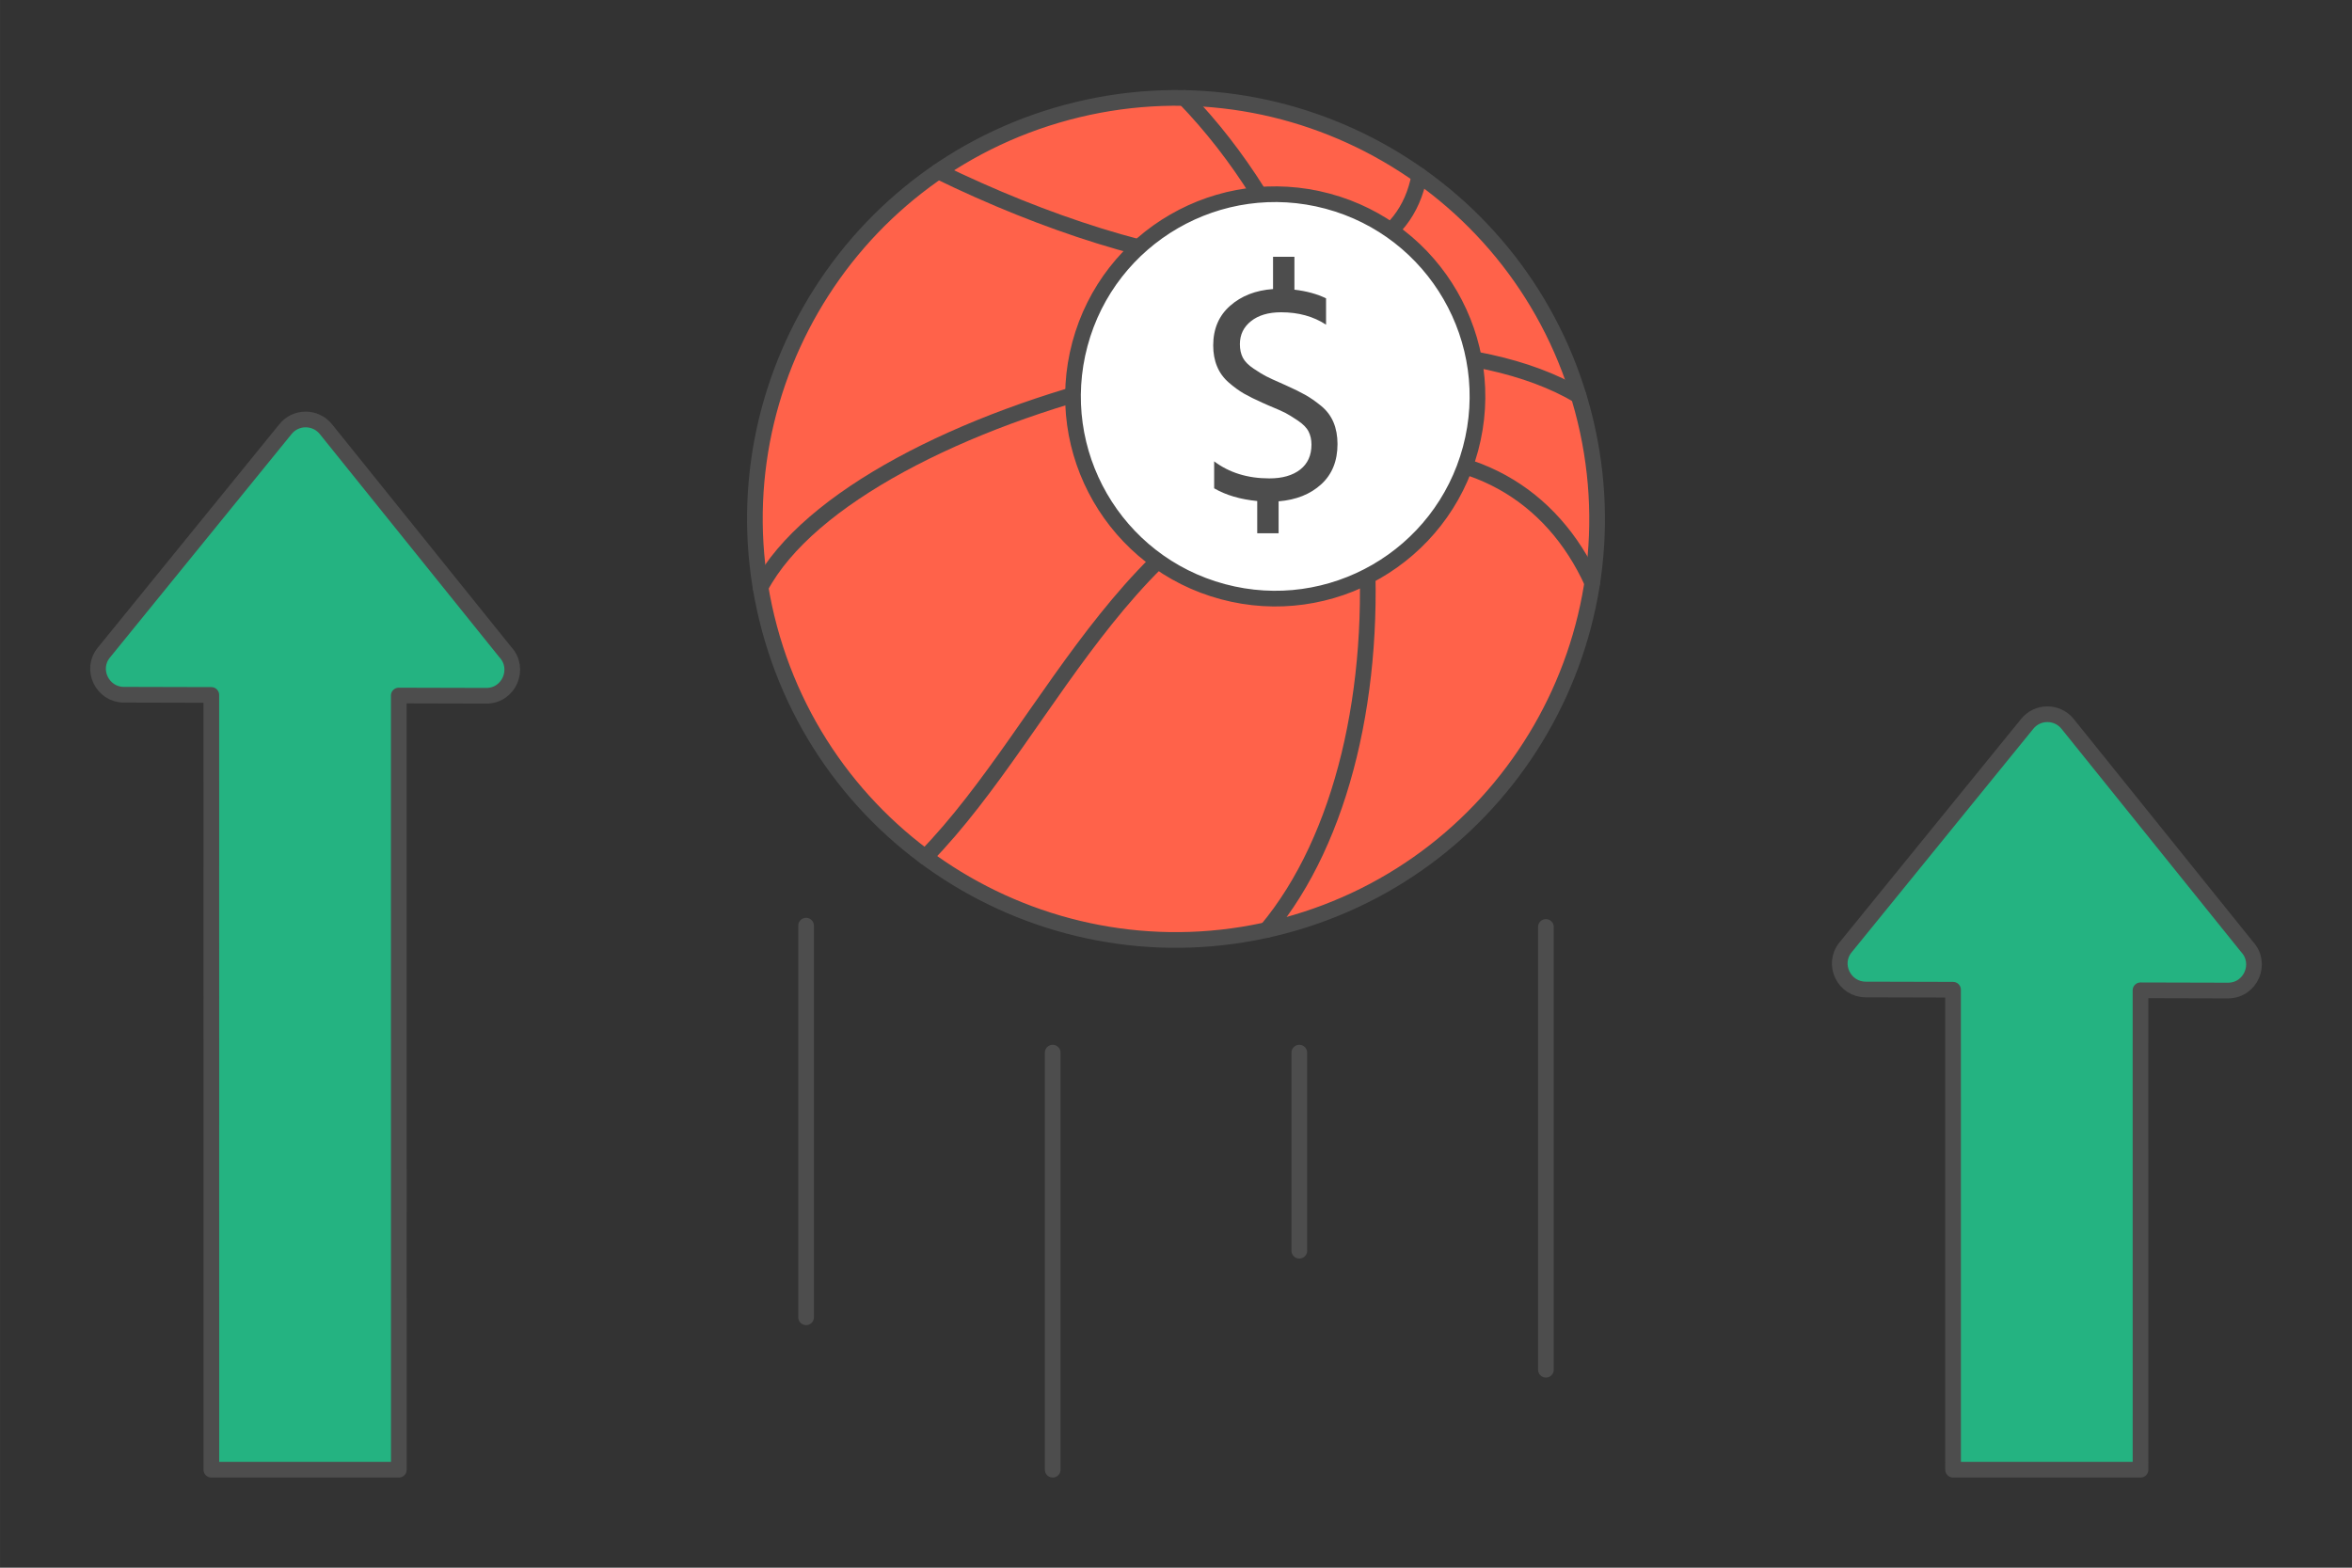 <?xml version="1.0" encoding="UTF-8"?>
<!DOCTYPE svg PUBLIC "-//W3C//DTD SVG 1.1//EN" "http://www.w3.org/Graphics/SVG/1.1/DTD/svg11.dtd">
<!-- Creator: CorelDRAW 2020 (64-Bit) -->
<svg xmlns="http://www.w3.org/2000/svg" xml:space="preserve" width="300px" height="200px" version="1.1" style="shape-rendering:geometricPrecision; text-rendering:geometricPrecision; image-rendering:optimizeQuality; fill-rule:evenodd; clip-rule:evenodd"
viewBox="0 0 7228.3 4818.9"
 xmlns:xlink="http://www.w3.org/1999/xlink"
 xmlns:xodm="http://www.corel.com/coreldraw/odm/2003">
 <rect x="0" y="0" width="7228.3" height="4818.9" fill="#333333" stroke="none"/>
 <defs>
  <style type="text/css">
   <![CDATA[
    .str0 {stroke:#4D4D4D;stroke-width:48.2;stroke-linecap:round;stroke-linejoin:round;stroke-miterlimit:2.613}
    .fil0 {fill:none}
    .fil2 {fill:#FF624A}
    .fil3 {fill:white}
    .fil1 {fill:#24B381;fill-rule:nonzero}
    .fil4 {fill:#4D4D4D;fill-rule:nonzero}
   ]]>
  </style>
 </defs>
 <g id="Layer_x0020_1">
  <g id="_2403698848864">
   <polygon class="fil0" points="7228.3,0 0,0 0,4818.9 7228.3,4818.9 "/>
   <path class="fil1 str0" d="M6002.2 3042.3l0.1 1475.4 576.1 0 -0.1 -1473.6 268.8 0.7c70.4,0.1 105.6,-83.7 58.7,-134.2l-551.4 -685.3c-16.2,-20.1 -39.5,-30 -62.8,-29.8 -23.2,0.1 -46.3,10.3 -62.1,30.4l-557.8 686.4c-42.2,52 -4,129.1 61.7,129.3l268.8 0.7zm-5352.8 -906.1l0.1 2381.5 576.2 0 -0.2 -2379.7 268.8 0.7c70.4,0.2 105.6,-83.7 58.7,-134.1l-551.4 -685.4c-16.2,-20.1 -39.5,-29.9 -62.8,-29.8 -23.2,0.1 -46.3,10.3 -62.1,30.4l-557.8 686.5c-42.2,51.9 -4,129.1 61.7,129.2l268.8 0.7z"/>
   <path class="fil0 str0" d="M4751 4210.4l0 -1361.1m-2273.7 1199.9l0 -1203.8m757.9 1672.3l0 -1282m757.9 608.9l0 -608.9"/>
   <g>
    <path class="fil2 str0" d="M3279.3 345.3c-690.3,185 -1099.9,894.5 -915,1584.7 185,690.3 894.5,1099.9 1584.7,915 690.3,-185 1099.9,-894.5 915,-1584.7 -185,-690.3 -894.5,-1099.9 -1584.7,-915z"/>
    <path class="fil0 str0" d="M3640.2 301.2c678.7,702.4 720.6,1997.5 252.6,2557.5"/>
    <path class="fil0 str0" d="M4851.3 1216.2c-616.9,-366.3 -2221,37.9 -2514,588.7"/>
    <path class="fil0 str0" d="M4362 539.3c-81.9,440.8 -825.5,306.3 -1478.4,-12.5"/>
    <path class="fil0 str0" d="M4893.4 1791.5c-123.5,-271.2 -374.7,-427.2 -724.1,-381.3 -686.5,90.2 -924.4,813.5 -1325.5,1224.6"/>
   </g>
   <g>
    <path class="fil3 str0" d="M3318.9 1057.7c88.8,-331.5 429.6,-528.2 761.1,-439.4 331.5,88.8 528.2,429.6 439.4,761.1 -88.8,331.5 -429.6,528.3 -761.1,439.4 -331.5,-88.8 -528.2,-429.5 -439.4,-761.1z"/>
    <path class="fil4" d="M4075.3 917l0 81c-38.7,-25.4 -84.8,-38.1 -138.1,-38.1 -38.8,0 -69.6,9.1 -92.4,27.2 -22.9,18.1 -34.3,41.7 -34.3,70.9 0,15.9 3,29.7 9,41.5 6.1,11.7 17.2,23 33.4,33.8 16.2,10.8 28.9,18.6 38.1,23.3 9.2,4.8 26.2,12.6 50.9,23.4 4.5,1.9 8,3.5 10.5,4.7 24.1,10.8 43.8,20.5 59.1,29.1 15.2,8.6 31.4,19.8 48.6,33.8 17.1,14 29.8,30.8 38.1,50.5 8.2,19.7 12.3,41.9 12.3,66.7 0,52 -16.6,93.3 -50,123.8 -33.3,30.5 -77,48 -131,52.4l0 98.1 -65.7 0 0 -99c-52.1,-5.1 -96.2,-18.1 -132.4,-39.1l0 -82.9c46.4,34.9 102.9,52.4 169.6,52.4 40,0 71.6,-9 94.8,-27.1 23.1,-18.1 34.7,-43.7 34.7,-76.7 0,-15.3 -3,-28.8 -9,-40.5 -6.1,-11.8 -17.2,-23 -33.4,-33.8 -16.2,-10.8 -28.9,-18.6 -38.1,-23.4 -9.2,-4.7 -26.8,-12.5 -52.8,-23.3 -7.7,-3.2 -13.4,-5.7 -17.2,-7.6 -22.8,-10.2 -41.7,-19.6 -56.7,-28.1 -14.9,-8.6 -30.5,-19.9 -46.6,-33.8 -16.2,-14 -28.3,-30.5 -36.2,-49.6 -8,-19 -12,-40.6 -12,-64.8 0,-50.8 17.4,-91.4 52,-121.9 34.6,-30.5 78.6,-47.6 131.9,-51.4l0 -99.1 65.7 0 0 101c37.5,4.4 69.9,13.3 97.2,26.6z"/>
   </g>
  </g>
 </g>
</svg>
